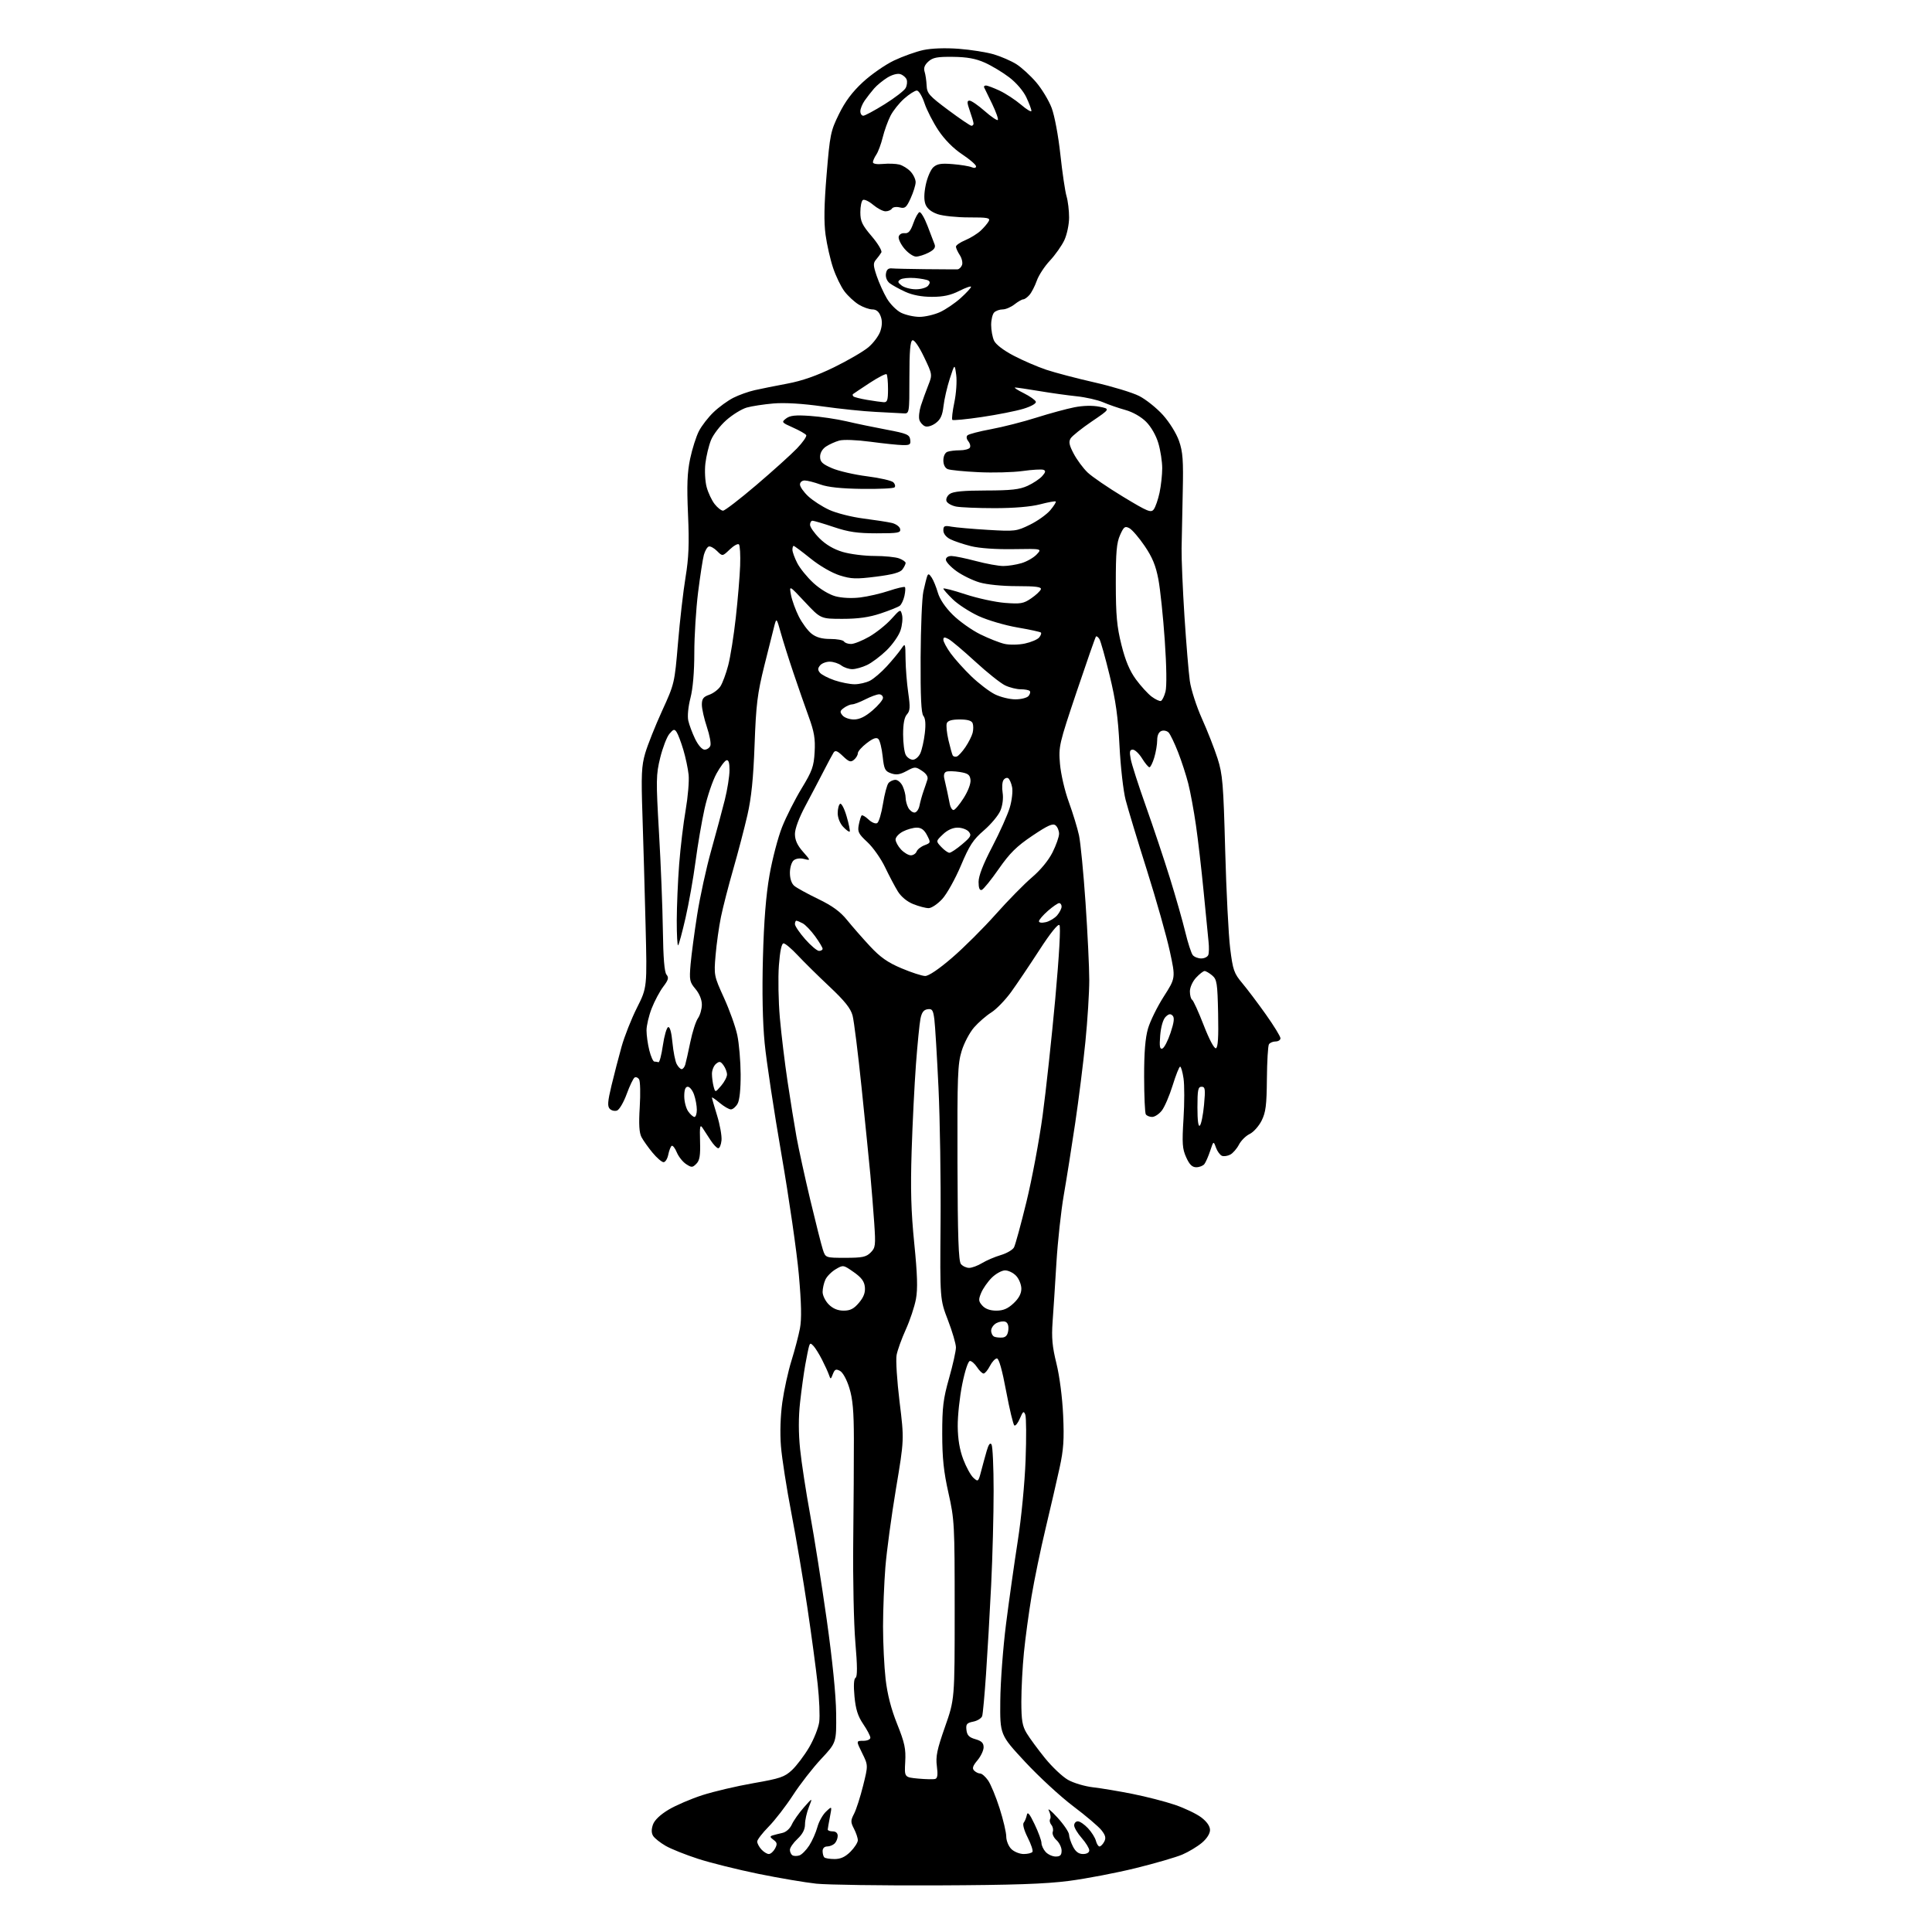 <?xml version="1.0" encoding="UTF-8" standalone="no"?>
<svg 
  version="1.1" 
  xmlns="http://www.w3.org/2000/svg" 
  xmlns:xlink="http://www.w3.org/1999/xlink" 
  xmlns:svg="http://www.w3.org/2000/svg"
  xmlns:rdf="http://www.w3.org/1999/02/22-rdf-syntax-ns#"
  xmlns:cc="http://creativecommons.org/ns#"
  xmlns:dc="http://purl.org/dc/elements/1.1/"
  viewBox="0 0 768 768"
  width="768"
  height="768"
>
<style>svg {background-color: white; }</style>"
<path stroke="none" fill="black" fill-rule="evenodd" d="M372.50,749.47C350.50,749.56 328.90,749.25 324.50,748.79C320.10,748.32 309.75,746.57 301.50,744.89C293.25,743.20 282.45,740.52 277.50,738.91C272.55,737.31 266.74,734.99 264.60,733.75C262.45,732.51 260.22,730.74 259.63,729.80C258.92,728.66 258.90,727.20 259.56,725.30C260.18,723.53 262.46,721.36 265.76,719.38C268.63,717.66 274.69,715.06 279.24,713.59C283.78,712.13 292.90,709.99 299.50,708.84C310.12,706.99 311.88,706.39 314.83,703.63C316.66,701.91 319.72,697.86 321.62,694.64C323.52,691.41 325.33,686.87 325.65,684.54C325.97,682.22 325.69,675.41 325.03,669.41C324.38,663.41 322.54,649.73 320.94,639.00C319.35,628.27 316.49,611.40 314.59,601.50C312.68,591.60 310.82,579.63 310.44,574.90C310.01,569.60 310.23,562.90 310.99,557.40C311.68,552.51 313.31,545.08 314.62,540.89C315.93,536.70 317.44,530.93 317.99,528.06C318.70,524.33 318.57,518.21 317.55,506.67C316.76,497.77 313.66,476.32 310.66,459.00C307.66,441.68 304.64,421.72 303.96,414.65C303.15,406.34 302.91,394.31 303.28,380.65C303.67,366.14 304.49,355.85 305.89,347.87C307.01,341.47 309.26,332.88 310.89,328.77C312.52,324.66 316.02,317.75 318.66,313.40C322.86,306.49 323.51,304.68 323.83,298.94C324.13,293.68 323.67,290.92 321.49,284.94C320.00,280.85 317.26,273.00 315.41,267.50C313.55,262.00 311.28,254.80 310.36,251.50C308.75,245.72 308.66,245.61 307.88,248.50C307.44,250.15 305.63,257.35 303.86,264.50C301.07,275.78 300.55,279.94 299.96,296.00C299.47,309.42 298.69,317.11 297.11,324.00C295.91,329.23 293.38,338.90 291.48,345.50C289.58,352.10 287.38,360.65 286.59,364.50C285.80,368.35 284.84,375.17 284.46,379.65C283.77,387.68 283.82,387.92 287.79,396.65C290.01,401.52 292.40,408.20 293.09,411.50C293.79,414.80 294.38,421.77 294.42,427.00C294.45,432.96 294.00,437.34 293.20,438.75C292.50,439.99 291.30,441.00 290.54,441.00C289.78,441.00 287.77,439.83 286.08,438.41C284.38,436.99 283.00,436.04 283.00,436.31C283.00,436.57 283.93,439.79 285.06,443.46C286.19,447.12 286.98,451.56 286.81,453.31C286.64,455.06 286.05,456.47 285.50,456.44C284.95,456.41 283.60,455.00 282.50,453.31C281.40,451.62 279.95,449.40 279.28,448.37C278.28,446.82 278.10,447.74 278.28,453.71C278.45,459.36 278.13,461.30 276.81,462.62C275.26,464.17 274.92,464.18 272.71,462.73C271.39,461.86 269.74,459.78 269.04,458.09C268.34,456.40 267.43,455.24 267.01,455.49C266.60,455.75 265.99,457.32 265.65,458.98C265.32,460.64 264.48,461.99 263.77,461.98C263.07,461.97 261.11,460.28 259.41,458.23C257.71,456.18 255.74,453.40 255.02,452.06C254.08,450.29 253.88,446.95 254.31,440.03C254.63,434.75 254.51,429.83 254.06,429.09C253.60,428.35 252.79,428.01 252.26,428.34C251.73,428.67 250.32,431.61 249.13,434.87C247.94,438.13 246.22,441.09 245.31,441.44C244.39,441.79 243.09,441.49 242.40,440.79C241.41,439.76 241.55,437.88 243.08,431.50C244.14,427.10 245.94,420.16 247.08,416.08C248.22,412.00 250.97,405.03 253.20,400.60C257.25,392.55 257.25,392.55 256.62,367.52C256.28,353.76 255.72,334.14 255.38,323.91C254.85,308.05 255.01,304.46 256.48,299.42C257.43,296.17 260.44,288.61 263.17,282.62C268.11,271.81 268.16,271.63 269.51,255.62C270.25,246.75 271.60,235.00 272.51,229.50C273.79,221.72 274.01,216.18 273.50,204.50C272.99,192.94 273.19,187.86 274.34,182.36C275.17,178.43 276.74,173.48 277.84,171.36C278.93,169.24 281.56,165.85 283.67,163.84C285.77,161.82 289.30,159.26 291.50,158.14C293.70,157.02 297.52,155.66 300.00,155.10C302.48,154.54 308.32,153.37 313.00,152.49C318.80,151.41 324.68,149.35 331.50,146.02C337.00,143.33 343.15,139.75 345.18,138.06C347.20,136.36 349.35,133.47 349.96,131.63C350.71,129.33 350.75,127.46 350.05,125.64C349.38,123.86 348.31,123.00 346.77,123.00C345.52,122.99 343.09,122.13 341.37,121.08C339.64,120.03 337.09,117.67 335.70,115.84C334.31,114.00 332.27,109.80 331.17,106.50C330.06,103.20 328.72,97.30 328.18,93.38C327.48,88.26 327.59,81.51 328.59,69.38C329.91,53.48 330.19,52.08 333.50,45.36C335.95,40.35 338.80,36.54 343.01,32.65C346.31,29.60 351.86,25.74 355.35,24.07C358.84,22.41 364.11,20.53 367.05,19.89C370.36,19.19 375.76,19.00 381.13,19.40C385.92,19.76 392.19,20.76 395.07,21.61C397.95,22.47 401.97,24.22 404.01,25.50C406.04,26.79 409.58,30.01 411.86,32.67C414.14,35.33 416.93,39.94 418.05,42.91C419.21,45.98 420.71,54.02 421.51,61.41C422.29,68.61 423.39,76.07 423.96,77.99C424.53,79.91 424.99,83.74 424.98,86.49C424.97,89.27 424.12,93.29 423.08,95.50C422.04,97.70 419.46,101.35 417.35,103.61C415.23,105.86 412.88,109.46 412.13,111.61C411.37,113.75 410.06,116.29 409.22,117.25C408.38,118.21 407.27,119.00 406.75,119.00C406.24,119.00 404.67,119.90 403.27,121.00C401.87,122.10 399.76,123.00 398.57,123.00C397.37,123.00 395.86,123.54 395.20,124.20C394.54,124.86 394.00,127.09 394.00,129.15C394.00,131.22 394.51,134.03 395.14,135.40C395.83,136.91 398.88,139.26 402.89,141.36C406.52,143.27 412.37,145.79 415.87,146.97C419.38,148.14 428.03,150.42 435.10,152.02C442.16,153.63 450.14,156.05 452.83,157.41C455.52,158.78 459.77,162.18 462.29,164.97C464.90,167.88 467.64,172.30 468.68,175.28C470.20,179.64 470.44,182.97 470.16,195.50C469.98,203.75 469.77,213.88 469.70,218.00C469.64,222.12 470.15,234.28 470.84,245.00C471.54,255.72 472.49,267.28 472.97,270.69C473.45,274.10 475.62,280.83 477.80,285.69C479.98,290.53 482.77,297.65 484.00,301.50C486.01,307.78 486.32,311.54 487.03,338.00C487.47,354.23 488.36,371.77 489.01,377.00C490.09,385.66 490.52,386.89 493.85,390.86C495.86,393.26 500.09,398.87 503.25,403.33C506.41,407.79 509.00,412.01 509.00,412.72C509.00,413.42 508.13,414.00 507.06,414.00C505.99,414.00 504.80,414.51 504.42,415.13C504.04,415.75 503.67,421.94 503.61,428.88C503.52,439.36 503.16,442.18 501.50,445.49C500.40,447.68 498.26,450.07 496.74,450.79C495.23,451.52 493.32,453.42 492.49,455.03C491.66,456.63 490.12,458.40 489.06,458.97C488.01,459.53 486.52,459.75 485.75,459.46C484.99,459.16 483.92,457.70 483.37,456.21C482.39,453.50 482.39,453.50 481.06,457.50C480.33,459.70 479.29,462.06 478.75,462.75C478.20,463.44 476.75,464.00 475.53,464.00C473.91,464.00 472.82,462.93 471.53,460.06C470.00,456.68 469.85,454.52 470.46,444.74C470.86,438.48 470.86,431.25 470.47,428.68C470.09,426.10 469.48,424.00 469.12,424.00C468.75,424.00 467.41,427.37 466.14,431.48C464.86,435.60 462.92,440.10 461.83,441.48C460.75,442.87 459.01,444.00 457.99,444.00C456.96,444.00 455.83,443.53 455.47,442.95C455.12,442.38 454.82,435.68 454.81,428.08C454.79,418.44 455.26,412.61 456.35,408.87C457.21,405.91 460.03,400.18 462.62,396.13C467.33,388.77 467.33,388.77 465.02,378.14C463.76,372.29 459.67,357.82 455.94,346.00C452.20,334.18 448.39,321.57 447.46,318.00C446.53,314.42 445.44,304.77 445.02,296.50C444.44,284.98 443.53,278.48 441.10,268.50C439.36,261.35 437.53,254.84 437.03,254.03C436.52,253.22 435.91,252.77 435.66,253.03C435.41,253.29 431.96,263.18 427.98,275.00C420.98,295.85 420.78,296.72 421.36,303.67C421.70,307.68 423.24,314.35 424.88,318.83C426.48,323.23 428.30,329.18 428.92,332.06C429.54,334.94 430.71,347.02 431.52,358.90C432.33,370.78 433.00,384.60 433.00,389.61C433.00,394.62 432.31,405.65 431.46,414.11C430.62,422.57 428.79,437.15 427.40,446.50C426.01,455.85 423.98,468.68 422.88,475.00C421.78,481.32 420.46,493.48 419.94,502.00C419.43,510.52 418.74,521.10 418.42,525.50C417.97,531.76 418.30,535.35 419.95,542.00C421.18,546.97 422.29,555.48 422.61,562.50C423.06,572.22 422.79,576.21 421.20,583.50C420.12,588.45 417.63,599.25 415.66,607.50C413.68,615.75 411.17,627.90 410.06,634.50C408.96,641.10 407.59,651.16 407.03,656.86C406.46,662.55 406.00,671.33 406.00,676.36C406.01,683.90 406.38,686.11 408.13,689.00C409.29,690.92 412.55,695.36 415.37,698.85C418.19,702.34 422.30,706.23 424.50,707.49C426.70,708.76 431.20,710.10 434.50,710.48C437.80,710.86 444.87,712.04 450.21,713.11C455.54,714.17 463.10,716.11 467.00,717.43C470.90,718.75 475.65,721.02 477.55,722.47C479.76,724.16 481.00,725.95 481.00,727.46C481.00,728.90 479.73,730.89 477.76,732.55C475.97,734.05 472.49,736.15 470.01,737.21C467.53,738.28 459.20,740.70 451.50,742.60C443.80,744.50 431.88,746.78 425.00,747.68C415.52,748.91 402.83,749.34 372.50,749.47zM331.74,739.00C334.18,739.00 335.99,738.16 338.08,736.08C339.68,734.47 341.00,732.42 341.00,731.53C341.00,730.63 340.31,728.57 339.47,726.95C338.10,724.30 338.11,723.69 339.52,720.97C340.38,719.30 341.99,714.29 343.10,709.83C345.12,701.73 345.12,701.73 342.71,696.86C340.31,692.00 340.31,692.00 343.15,692.00C344.77,692.00 345.99,691.46 345.98,690.75C345.97,690.06 344.69,687.62 343.13,685.33C341.00,682.18 340.15,679.47 339.67,674.37C339.26,670.00 339.41,667.36 340.10,666.94C340.85,666.47 340.83,662.33 340.02,652.89C339.40,645.53 339.01,627.58 339.17,613.00C339.33,598.42 339.45,579.98 339.43,572.00C339.41,561.00 338.98,556.11 337.63,551.75C336.60,548.39 335.04,545.56 333.91,544.95C332.30,544.09 331.82,544.31 331.08,546.21C330.23,548.41 330.17,548.42 329.51,546.50C329.13,545.40 327.90,542.70 326.77,540.50C325.65,538.30 324.13,535.86 323.40,535.07C322.25,533.84 322.01,533.84 321.63,535.07C321.38,535.86 320.70,539.20 320.11,542.50C319.52,545.80 318.59,552.51 318.05,557.41C317.39,563.31 317.39,569.59 318.05,576.03C318.60,581.38 320.39,593.06 322.03,602.00C323.67,610.94 326.64,629.79 328.64,643.88C330.92,660.06 332.30,673.77 332.38,681.10C332.50,692.71 332.50,692.71 326.42,699.21C323.07,702.79 318.03,709.27 315.22,713.61C312.40,717.95 308.05,723.58 305.55,726.12C303.05,728.66 301.00,731.33 301.00,732.04C301.00,732.76 301.74,734.17 302.65,735.17C303.57,736.18 304.90,737.00 305.62,737.00C306.34,737.00 307.45,736.02 308.09,734.83C309.05,733.04 308.94,732.43 307.47,731.36C306.06,730.32 305.98,729.96 307.10,729.61C307.87,729.37 309.62,728.92 311.00,728.62C312.46,728.31 314.02,726.91 314.75,725.29C315.44,723.76 317.59,720.70 319.53,718.50C323.06,714.50 323.06,714.50 321.53,718.37C320.69,720.50 320.00,723.58 320.00,725.22C320.00,727.24 319.03,729.10 317.00,731.00C315.35,732.54 314.00,734.50 314.00,735.34C314.00,736.19 314.45,737.16 315.01,737.51C315.56,737.85 316.80,737.87 317.76,737.56C318.72,737.25 320.48,735.47 321.68,733.62C322.88,731.76 324.33,728.47 324.92,726.31C325.50,724.14 327.05,721.36 328.37,720.13C330.75,717.88 330.75,717.88 329.92,722.19C329.46,724.56 329.07,726.84 329.04,727.25C329.02,727.66 329.90,728.00 331.00,728.00C332.26,728.00 333.00,728.67 333.00,729.80C333.00,730.79 332.46,732.14 331.80,732.80C331.14,733.46 329.79,734.00 328.80,734.00C327.72,734.00 327.00,734.73 327.00,735.83C327.00,736.84 327.30,737.97 327.67,738.33C328.03,738.70 329.87,739.00 331.74,739.00zM419.65,738.00C421.45,738.00 422.00,737.45 422.00,735.65C422.00,734.37 421.08,732.48 419.96,731.47C418.85,730.46 418.18,728.98 418.48,728.19C418.79,727.39 418.54,726.15 417.93,725.42C417.32,724.69 417.11,723.63 417.46,723.06C417.81,722.50 417.57,721.02 416.94,719.77C416.30,718.52 417.84,719.75 420.35,722.50C422.86,725.25 424.93,728.31 424.96,729.30C424.98,730.29 425.69,732.43 426.53,734.05C427.59,736.11 428.80,737.00 430.53,737.00C432.03,737.00 433.00,736.43 433.00,735.53C433.00,734.73 431.65,732.53 430.00,730.65C428.35,728.77 427.00,726.51 427.00,725.62C427.00,724.73 427.66,724.00 428.46,724.00C429.26,724.00 431.08,725.24 432.49,726.75C433.91,728.26 435.32,730.51 435.64,731.75C435.96,732.99 436.60,734.00 437.07,734.00C437.54,734.00 438.39,733.15 438.94,732.11C439.72,730.65 439.47,729.60 437.86,727.55C436.70,726.08 431.65,721.79 426.63,718.01C421.61,714.23 413.00,706.29 407.50,700.38C397.50,689.61 397.50,689.61 397.63,676.06C397.70,668.60 398.73,654.90 399.91,645.60C401.09,636.31 403.19,621.46 404.57,612.60C406.01,603.41 407.34,589.57 407.69,580.35C408.02,571.46 407.97,563.36 407.57,562.35C406.96,560.77 406.64,560.99 405.44,563.82C404.67,565.65 403.67,566.92 403.23,566.64C402.78,566.37 401.32,560.26 399.97,553.07C398.40,544.65 397.09,540.00 396.29,540.00C395.61,540.00 394.35,541.35 393.50,543.00C392.65,544.65 391.52,546.00 391.00,546.00C390.47,546.00 389.31,544.88 388.41,543.50C387.51,542.12 386.23,541.00 385.58,541.00C384.87,541.00 383.61,544.79 382.51,550.23C381.48,555.30 380.67,562.84 380.71,566.98C380.76,572.08 381.47,576.31 382.91,580.11C384.08,583.20 385.90,586.51 386.96,587.46C388.81,589.13 388.91,589.05 390.01,584.85C390.63,582.46 391.64,578.80 392.24,576.71C392.99,574.14 393.60,573.34 394.15,574.21C394.60,574.92 394.98,583.20 394.98,592.60C394.99,602.01 394.55,618.89 394.00,630.10C393.45,641.32 392.53,657.25 391.96,665.50C391.40,673.75 390.71,681.23 390.44,682.13C390.16,683.03 388.57,684.04 386.90,684.37C384.30,684.89 383.91,685.37 384.18,687.71C384.43,689.81 385.24,690.65 387.75,691.36C390.19,692.06 391.00,692.85 391.00,694.57C391.00,695.82 389.89,698.16 388.54,699.77C386.68,701.98 386.37,702.97 387.24,703.84C387.88,704.48 388.95,705.00 389.63,705.00C390.31,705.00 391.73,706.24 392.78,707.75C393.84,709.26 395.89,714.24 397.35,718.81C398.81,723.38 400.00,728.45 400.00,730.06C400.00,731.68 400.90,733.90 402.00,735.00C403.10,736.10 405.32,737.00 406.94,737.00C408.56,737.00 410.12,736.61 410.42,736.13C410.72,735.65 409.86,733.09 408.52,730.44C407.08,727.59 406.43,725.18 406.93,724.56C407.40,723.98 407.96,722.60 408.18,721.50C408.47,720.02 409.27,720.97 411.28,725.19C412.78,728.32 414.00,731.66 414.00,732.61C414.00,733.56 414.74,735.17 415.65,736.17C416.57,737.18 418.37,738.00 419.65,738.00zM371.77,707.15C372.68,706.88 372.86,705.45 372.42,702.10C371.91,698.23 372.47,695.52 375.65,686.46C379.50,675.50 379.50,675.50 379.50,640.00C379.50,605.90 379.40,604.07 377.03,593.50C375.13,585.04 374.56,579.62 374.55,570.00C374.54,559.38 374.95,556.05 377.27,547.86C378.77,542.57 380.00,537.07 380.00,535.64C380.00,534.22 378.57,529.33 376.82,524.78C373.64,516.50 373.64,516.50 373.89,486.00C374.03,469.23 373.66,445.15 373.07,432.50C372.47,419.85 371.73,407.56 371.42,405.19C370.94,401.49 370.55,400.92 368.72,401.19C367.17,401.41 366.39,402.46 365.89,405.00C365.51,406.93 364.71,415.02 364.11,423.00C363.52,430.98 362.74,446.50 362.39,457.50C361.91,472.77 362.15,481.46 363.43,494.23C364.68,506.70 364.85,512.35 364.10,516.39C363.55,519.38 361.74,524.82 360.08,528.48C358.42,532.14 356.77,536.72 356.41,538.65C356.04,540.59 356.58,548.94 357.59,557.21C359.44,572.25 359.44,572.25 356.15,591.87C354.35,602.67 352.46,616.67 351.95,623.00C351.45,629.33 351.03,639.90 351.02,646.50C351.02,653.10 351.48,662.53 352.04,667.46C352.74,673.52 354.22,679.31 356.63,685.32C359.63,692.83 360.13,695.17 359.84,700.36C359.50,706.50 359.50,706.50 365.00,707.02C368.02,707.30 371.07,707.36 371.77,707.15zM398.50,531.69C399.88,531.56 400.60,530.65 400.82,528.74C401.02,527.00 400.59,525.78 399.65,525.42C398.83,525.10 397.22,525.35 396.08,525.96C394.94,526.57 394.00,527.92 394.00,528.95C394.00,529.99 394.56,531.07 395.25,531.36C395.94,531.64 397.40,531.79 398.50,531.69zM335.37,521.00C338.01,521.00 339.44,520.26 341.46,517.86C343.33,515.65 344.02,513.81 343.80,511.65C343.58,509.36 342.45,507.84 339.35,505.67C335.24,502.79 335.18,502.78 332.19,504.55C330.53,505.53 328.68,507.40 328.09,508.71C327.49,510.02 327.00,512.22 327.00,513.59C327.00,514.97 328.10,517.20 329.45,518.55C331.11,520.20 333.03,521.00 335.37,521.00zM396.05,521.00C398.80,521.00 400.61,520.23 402.89,518.10C404.99,516.14 406.00,514.25 406.00,512.29C406.00,510.69 405.08,508.39 403.96,507.19C402.84,505.98 400.85,505.00 399.54,505.00C398.23,505.00 395.84,506.32 394.23,507.92C392.62,509.53 390.73,512.24 390.02,513.95C388.90,516.66 388.96,517.30 390.52,519.03C391.70,520.32 393.60,521.00 396.05,521.00zM385.25,504.00C386.36,504.00 388.67,503.14 390.38,502.10C392.10,501.05 395.44,499.62 397.81,498.92C400.18,498.22 402.55,496.84 403.08,495.86C403.61,494.87 405.83,486.74 408.02,477.78C410.21,468.83 413.10,453.40 414.45,443.50C415.79,433.60 418.05,412.71 419.48,397.08C421.06,379.61 421.70,368.30 421.13,367.73C420.56,367.16 417.49,370.98 413.18,377.65C409.31,383.62 404.26,391.12 401.95,394.32C399.63,397.52 396.09,401.18 394.08,402.45C392.06,403.72 388.98,406.39 387.23,408.39C385.48,410.38 383.25,414.59 382.28,417.75C380.69,422.87 380.51,427.74 380.61,462.23C380.70,491.74 381.03,501.33 381.99,502.48C382.68,503.32 384.15,504.00 385.25,504.00zM336.08,500.00C342.78,500.00 344.32,499.68 346.09,497.91C348.02,495.98 348.12,495.11 347.52,486.16C347.15,480.85 346.46,472.23 345.98,467.00C345.49,461.77 343.93,446.25 342.51,432.50C341.09,418.75 339.47,405.78 338.91,403.68C338.15,400.85 335.79,397.89 329.72,392.18C325.22,387.96 319.55,382.36 317.11,379.75C314.67,377.14 312.14,375.00 311.48,375.00C310.70,375.00 310.06,378.01 309.62,383.80C309.26,388.65 309.43,397.98 310.00,404.55C310.58,411.11 311.96,422.56 313.08,429.99C314.19,437.42 315.79,447.32 316.63,452.00C317.48,456.68 319.94,467.93 322.10,477.00C324.27,486.07 326.51,494.96 327.10,496.75C328.16,500.00 328.16,500.00 336.08,500.00zM476.97,447.43C477.51,446.89 478.25,443.20 478.62,439.23C479.20,432.92 479.08,432.00 477.64,432.00C476.25,432.00 476.00,433.26 476.00,440.20C476.00,445.51 476.34,448.06 476.97,447.43zM276.06,444.00C276.58,444.00 277.00,442.72 277.00,441.15C277.00,439.58 276.51,436.88 275.90,435.15C275.30,433.42 274.17,432.00 273.40,432.00C272.45,432.00 272.00,433.20 272.00,435.78C272.00,437.86 272.70,440.56 273.56,441.78C274.41,443.00 275.54,444.00 276.06,444.00zM286.66,431.61C287.95,430.11 289.00,428.10 289.00,427.14C289.00,426.17 288.37,424.53 287.61,423.48C286.43,421.86 285.97,421.78 284.61,422.91C283.72,423.64 283.01,425.43 283.01,426.87C283.02,428.32 283.32,430.59 283.67,431.91C284.32,434.33 284.32,434.33 286.66,431.61zM270.97,425.00C271.46,425.00 272.10,424.21 272.39,423.25C272.68,422.29 273.59,418.23 274.41,414.24C275.23,410.25 276.59,405.99 277.45,404.77C278.30,403.55 279.00,401.11 279.00,399.35C279.00,397.39 278.02,394.99 276.47,393.14C274.13,390.37 273.98,389.59 274.52,383.31C274.85,379.57 276.02,370.73 277.13,363.67C278.23,356.62 280.73,345.14 282.69,338.17C284.64,331.20 287.08,322.12 288.11,318.00C289.14,313.88 289.99,308.55 289.99,306.17C290.00,303.15 289.62,301.96 288.75,302.23C288.06,302.46 286.28,304.86 284.79,307.57C283.30,310.28 281.17,316.55 280.07,321.50C278.97,326.45 277.35,335.90 276.48,342.50C275.61,349.10 273.82,359.15 272.52,364.84C271.22,370.53 269.89,375.44 269.57,375.76C269.26,376.07 269.01,371.65 269.02,365.92C269.04,360.19 269.47,350.10 269.98,343.50C270.49,336.90 271.65,327.23 272.56,322.00C273.46,316.77 273.99,310.48 273.74,308.00C273.48,305.52 272.53,301.02 271.62,298.00C270.71,294.98 269.52,291.82 268.96,291.00C268.10,289.71 267.69,289.82 266.10,291.72C265.07,292.94 263.43,297.21 262.44,301.22C260.78,307.98 260.75,310.11 261.96,331.00C262.69,343.38 263.37,360.80 263.50,369.73C263.65,380.78 264.11,386.43 264.94,387.43C265.94,388.63 265.70,389.53 263.66,392.21C262.29,394.02 260.22,397.88 259.08,400.79C257.94,403.69 257.00,407.66 257.00,409.59C257.00,411.53 257.50,415.11 258.12,417.56C258.73,420.00 259.63,422.00 260.12,422.00C260.60,422.00 261.34,422.11 261.75,422.25C262.16,422.39 262.95,419.39 263.50,415.58C264.05,411.78 265.00,408.50 265.60,408.30C266.29,408.07 266.93,410.37 267.31,414.46C267.65,418.05 268.41,421.89 269.00,422.99C269.59,424.10 270.47,425.00 270.97,425.00zM462.05,416.82C462.78,416.57 464.24,413.78 465.30,410.60C466.72,406.34 466.93,404.53 466.11,403.71C465.28,402.88 464.55,403.02 463.33,404.24C462.33,405.24 461.49,408.16 461.20,411.58C460.84,415.99 461.03,417.16 462.05,416.82zM483.35,416.70C484.16,416.42 484.42,412.34 484.22,402.90C483.96,390.75 483.74,389.34 481.86,387.75C480.71,386.79 479.36,386.00 478.84,386.00C478.33,386.00 476.80,387.19 475.45,388.65C474.07,390.14 473.00,392.51 473.00,394.09C473.00,395.62 473.40,397.13 473.89,397.43C474.39,397.74 476.45,402.29 478.49,407.54C480.66,413.14 482.67,416.94 483.35,416.70zM367.76,387.97C369.16,387.99 373.26,385.21 378.48,380.71C383.14,376.70 390.93,368.94 395.80,363.46C400.67,357.98 407.17,351.36 410.24,348.75C413.65,345.85 416.83,341.97 418.41,338.80C419.84,335.94 421.00,332.63 421.00,331.43C421.00,330.23 420.38,328.73 419.62,328.10C418.52,327.19 416.56,328.07 410.38,332.22C404.11,336.44 401.42,339.10 397.01,345.42C393.98,349.78 390.94,353.53 390.25,353.76C389.41,354.03 389.00,353.00 389.00,350.58C389.00,348.18 390.80,343.54 394.44,336.58C397.43,330.85 400.56,323.85 401.40,321.02C402.24,318.20 402.66,314.55 402.33,312.92C402.01,311.29 401.30,309.69 400.76,309.35C400.22,309.02 399.37,309.36 398.88,310.12C398.38,310.88 398.24,313.13 398.56,315.12C398.90,317.30 398.55,320.13 397.68,322.22C396.88,324.13 393.93,327.67 391.12,330.09C386.83,333.78 385.36,336.04 381.96,344.11C379.72,349.39 376.40,355.36 374.56,357.36C372.73,359.36 370.29,361.00 369.14,361.00C367.98,361.00 365.24,360.28 363.04,359.40C360.58,358.42 358.22,356.47 356.92,354.37C355.75,352.48 353.46,348.14 351.82,344.72C350.18,341.30 347.02,336.81 344.79,334.75C341.23,331.45 340.83,330.62 341.39,327.82C341.73,326.08 342.24,324.42 342.51,324.15C342.79,323.88 344.03,324.61 345.27,325.78C346.53,326.97 348.05,327.59 348.71,327.18C349.36,326.78 350.39,323.33 351.00,319.51C351.61,315.70 352.59,312.00 353.18,311.29C353.76,310.58 355.02,310.00 355.96,310.00C356.91,310.00 358.20,311.15 358.84,312.55C359.48,313.95 360.00,316.00 360.00,317.11C360.00,318.22 360.47,320.00 361.04,321.07C361.60,322.13 362.72,323.00 363.52,323.00C364.31,323.00 365.21,321.76 365.51,320.25C365.81,318.74 366.53,316.15 367.11,314.50C367.70,312.85 368.40,310.75 368.68,309.83C369.00,308.77 368.21,307.53 366.50,306.41C363.92,304.72 363.67,304.72 360.37,306.50C357.72,307.93 356.29,308.14 354.21,307.41C351.80,306.56 351.43,305.81 350.87,300.65C350.53,297.46 349.76,294.36 349.17,293.77C348.40,293.00 347.08,293.46 344.55,295.40C342.60,296.88 341.00,298.70 341.00,299.43C341.00,300.16 340.31,301.33 339.46,302.03C338.18,303.10 337.46,302.86 335.07,300.57C332.85,298.44 332.03,298.13 331.36,299.17C330.89,299.90 329.12,303.20 327.43,306.50C325.74,309.80 322.47,316.01 320.18,320.30C317.62,325.09 316.00,329.43 316.00,331.52C316.00,333.92 316.93,335.99 319.15,338.52C322.31,342.12 322.31,342.12 319.64,341.45C318.04,341.04 316.38,341.27 315.49,342.01C314.66,342.70 314.00,344.89 314.00,346.97C314.00,349.29 314.66,351.24 315.75,352.15C316.71,352.96 320.98,355.30 325.24,357.36C330.89,360.09 334.00,362.36 336.74,365.75C338.81,368.31 342.91,372.99 345.85,376.15C349.94,380.54 352.89,382.61 358.35,384.91C362.28,386.58 366.52,387.95 367.76,387.97zM477.52,381.00C478.76,381.00 480.02,380.38 480.31,379.62C480.60,378.87 480.65,376.50 480.42,374.37C480.19,372.24 479.31,363.30 478.47,354.50C477.62,345.70 476.24,333.77 475.40,328.00C474.57,322.23 473.20,314.80 472.36,311.50C471.52,308.20 469.70,302.57 468.30,299.00C466.90,295.43 465.22,291.92 464.56,291.21C463.90,290.51 462.60,290.22 461.68,290.57C460.62,290.98 460.00,292.33 460.00,294.24C460.00,295.91 459.48,299.01 458.84,301.13C458.20,303.26 457.34,305.00 456.92,305.00C456.51,305.00 455.19,303.43 454.00,301.50C452.81,299.57 451.15,298.00 450.31,298.00C449.08,298.00 448.92,298.75 449.48,301.75C449.86,303.81 452.58,312.25 455.51,320.50C458.44,328.75 462.73,341.57 465.04,349.00C467.35,356.43 470.10,366.07 471.15,370.43C472.20,374.79 473.55,378.96 474.15,379.68C474.75,380.41 476.27,381.00 477.52,381.00zM325.58,378.00C326.36,378.00 327.00,377.62 327.00,377.15C327.00,376.68 325.66,374.46 324.03,372.20C322.40,369.95 320.18,367.63 319.10,367.05C318.02,366.47 316.88,366.00 316.57,366.00C316.25,366.00 316.00,366.61 316.00,367.36C316.00,368.11 317.84,370.81 320.08,373.36C322.33,375.91 324.81,378.00 325.58,378.00zM415.75,366.57C417.26,366.21 419.29,364.98 420.25,363.85C421.21,362.71 422.00,361.15 422.00,360.39C422.00,359.63 421.57,359.00 421.03,359.00C420.50,359.00 418.48,360.40 416.53,362.10C414.59,363.81 413.00,365.66 413.00,366.21C413.00,366.80 414.14,366.95 415.75,366.57zM362.07,340.00C363.01,340.00 364.05,339.32 364.37,338.48C364.69,337.65 366.10,336.53 367.51,336.00C370.00,335.05 370.02,334.94 368.51,332.01C367.40,329.87 366.22,329.00 364.42,329.00C363.04,329.00 360.57,329.69 358.95,330.53C357.33,331.36 356.00,332.80 356.00,333.71C356.00,334.62 356.98,336.41 358.17,337.69C359.37,338.96 361.12,340.00 362.07,340.00zM377.42,338.99C378.02,338.98 380.29,337.46 382.47,335.61C385.94,332.68 386.28,332.04 385.10,330.62C384.36,329.73 382.37,329.00 380.68,329.00C378.71,329.00 376.60,329.96 374.81,331.69C372.00,334.37 372.00,334.37 374.18,336.69C375.37,337.96 376.83,338.99 377.42,338.99zM337.76,330.57C337.53,330.80 336.36,329.95 335.17,328.68C333.90,327.33 333.00,325.08 333.00,323.24C333.00,321.52 333.43,319.85 333.96,319.52C334.49,319.20 335.66,321.45 336.55,324.54C337.45,327.62 338.00,330.34 337.76,330.57zM379.04,322.00C379.59,322.00 381.40,319.86 383.06,317.25C384.83,314.47 385.96,311.47 385.79,310.01C385.55,307.96 384.81,307.41 381.52,306.88C379.33,306.53 376.93,306.47 376.18,306.76C375.31,307.10 375.03,308.13 375.41,309.64C375.73,310.94 376.25,313.24 376.56,314.75C376.87,316.26 377.33,318.51 377.58,319.75C377.83,320.99 378.49,322.00 379.04,322.00zM362.87,302.00C363.87,302.00 365.20,300.86 365.84,299.46C366.47,298.07 367.28,294.47 367.63,291.48C368.06,287.83 367.87,285.55 367.06,284.58C366.19,283.53 365.89,277.04 365.96,261.39C366.02,249.44 366.51,237.60 367.06,235.08C367.61,232.56 368.28,229.86 368.56,229.08C368.96,227.96 369.34,228.06 370.35,229.58C371.05,230.63 372.16,233.34 372.81,235.59C373.55,238.16 375.76,241.44 378.74,244.39C381.36,246.98 386.26,250.46 389.63,252.13C393.00,253.79 397.37,255.52 399.34,255.96C401.34,256.41 404.91,256.35 407.40,255.82C409.85,255.30 412.41,254.21 413.08,253.41C413.74,252.61 414.06,251.73 413.78,251.45C413.51,251.17 409.28,250.26 404.39,249.42C399.50,248.58 392.57,246.54 389.00,244.89C385.43,243.24 380.81,240.25 378.75,238.24C376.69,236.24 375.00,234.32 375.00,233.98C375.00,233.64 378.94,234.65 383.75,236.24C388.56,237.82 395.65,239.36 399.50,239.66C405.72,240.14 406.88,239.94 409.92,237.85C411.81,236.56 413.53,234.94 413.76,234.25C414.07,233.31 411.74,233.00 404.26,233.00C398.40,233.00 392.32,232.39 389.35,231.51C386.59,230.69 382.45,228.66 380.16,227.00C377.87,225.34 376.00,223.32 376.00,222.49C376.00,221.60 376.91,221.01 378.25,221.02C379.49,221.04 383.84,221.94 387.93,223.02C392.02,224.11 396.92,225.00 398.82,225.00C400.71,225.00 403.99,224.48 406.10,223.85C408.21,223.22 410.90,221.67 412.09,220.41C414.25,218.11 414.25,218.11 402.87,218.29C395.93,218.41 389.36,217.94 386.00,217.11C382.98,216.35 379.26,215.11 377.75,214.34C376.07,213.49 375.00,212.13 375.00,210.86C375.00,209.05 375.43,208.85 378.25,209.37C380.04,209.69 386.54,210.26 392.69,210.63C403.49,211.27 404.08,211.20 409.40,208.59C412.43,207.11 416.07,204.51 417.50,202.82C418.92,201.13 419.90,199.57 419.68,199.35C419.46,199.13 416.65,199.64 413.43,200.48C409.74,201.44 403.09,202.00 395.41,202.00C388.72,202.00 381.81,201.71 380.04,201.36C378.27,201.00 376.57,200.04 376.25,199.21C375.93,198.37 376.49,197.11 377.53,196.36C378.85,195.39 382.98,194.99 391.94,194.98C401.98,194.96 405.30,194.59 408.50,193.12C410.70,192.11 413.31,190.37 414.29,189.26C415.65,187.73 415.77,187.13 414.79,186.76C414.08,186.49 410.35,186.70 406.50,187.24C402.65,187.77 394.77,187.98 389.00,187.70C383.23,187.43 377.71,186.88 376.75,186.49C375.67,186.06 375.00,184.72 375.00,183.00C375.00,181.38 375.66,179.96 376.58,179.61C377.45,179.27 379.68,179.00 381.52,179.00C383.37,179.00 385.17,178.53 385.53,177.96C385.88,177.38 385.61,176.24 384.93,175.41C384.19,174.52 384.05,173.56 384.59,173.05C385.09,172.57 389.32,171.46 394.00,170.60C398.68,169.73 406.77,167.67 411.98,166.01C417.19,164.36 423.97,162.52 427.05,161.91C430.56,161.22 434.26,161.13 437.00,161.67C441.37,162.54 441.37,162.54 434.03,167.52C430.00,170.26 426.21,173.29 425.60,174.25C424.75,175.62 425.01,176.96 426.83,180.38C428.10,182.78 430.57,186.12 432.32,187.80C434.07,189.48 440.44,193.83 446.47,197.48C456.34,203.45 457.57,203.95 458.66,202.45C459.33,201.53 460.36,198.56 460.94,195.84C461.52,193.12 462.00,188.76 462.00,186.13C462.00,183.51 461.31,179.03 460.46,176.17C459.54,173.07 457.58,169.65 455.59,167.66C453.59,165.66 450.32,163.80 447.38,162.98C444.70,162.24 440.70,160.86 438.50,159.91C436.30,158.97 431.57,157.90 428.00,157.53C424.43,157.16 417.68,156.22 413.00,155.43C408.32,154.65 404.05,154.02 403.50,154.04C402.95,154.07 404.50,155.08 406.95,156.29C409.40,157.51 411.56,159.04 411.76,159.69C411.98,160.39 409.93,161.55 406.81,162.50C403.89,163.39 396.46,164.86 390.30,165.77C384.14,166.69 378.86,167.19 378.56,166.90C378.27,166.60 378.63,163.47 379.37,159.93C380.11,156.39 380.44,151.49 380.11,149.03C379.50,144.55 379.50,144.55 377.56,150.53C376.49,153.81 375.37,158.70 375.06,161.40C374.64,165.10 373.88,166.76 371.95,168.19C370.50,169.28 368.69,169.82 367.74,169.45C366.82,169.10 365.80,167.96 365.47,166.91C365.14,165.86 365.41,163.32 366.07,161.25C366.74,159.19 368.04,155.57 368.98,153.21C370.67,148.92 370.67,148.92 367.31,141.89C365.33,137.74 363.45,135.02 362.73,135.27C361.83,135.57 361.50,139.62 361.50,150.09C361.50,164.50 361.50,164.50 359.00,164.31C357.62,164.21 352.68,163.95 348.00,163.73C343.32,163.51 333.88,162.53 327.00,161.56C319.04,160.43 311.96,160.01 307.50,160.38C303.65,160.71 298.87,161.44 296.88,162.00C294.88,162.56 291.22,164.81 288.74,167.00C286.26,169.18 283.51,172.77 282.62,174.98C281.74,177.19 280.74,181.36 280.40,184.25C280.06,187.14 280.29,191.35 280.90,193.62C281.51,195.89 282.94,198.92 284.08,200.37C285.21,201.82 286.72,203.00 287.42,203.00C288.12,203.00 294.05,198.44 300.60,192.86C307.14,187.29 314.42,180.73 316.77,178.29C319.11,175.86 320.78,173.46 320.48,172.96C320.17,172.46 317.80,171.11 315.21,169.96C310.68,167.95 310.58,167.81 312.50,166.34C314.04,165.16 316.21,164.93 322.00,165.33C326.12,165.61 332.65,166.58 336.50,167.48C340.35,168.39 347.55,169.88 352.50,170.81C360.46,172.31 361.54,172.76 361.82,174.75C362.10,176.71 361.71,176.99 358.82,176.93C356.99,176.90 351.23,176.30 346.00,175.60C340.56,174.87 335.27,174.67 333.63,175.13C332.05,175.57 329.68,176.63 328.38,177.49C326.92,178.44 326.00,180.02 326.00,181.56C326.00,183.60 326.89,184.45 330.75,186.12C333.36,187.25 339.64,188.70 344.71,189.34C349.77,189.98 354.46,191.06 355.14,191.74C355.81,192.41 356.02,193.31 355.59,193.73C355.17,194.16 349.35,194.43 342.66,194.34C334.40,194.23 329.10,193.67 326.12,192.59C323.72,191.72 320.91,191.00 319.87,191.00C318.82,191.00 318.00,191.70 318.00,192.60C318.00,193.48 319.46,195.57 321.25,197.25C323.04,198.94 326.81,201.38 329.64,202.68C332.46,203.98 338.54,205.52 343.14,206.11C347.74,206.70 352.85,207.49 354.49,207.87C356.15,208.26 357.63,209.34 357.82,210.29C358.11,211.81 357.07,212.00 348.50,212.00C340.86,212.00 337.30,211.48 331.41,209.50C327.31,208.12 323.52,207.00 322.98,207.00C322.44,207.00 322.00,207.73 322.00,208.62C322.00,209.51 323.70,211.94 325.78,214.01C328.26,216.49 331.41,218.34 334.96,219.40C337.93,220.28 343.63,221.00 347.62,221.00C351.61,221.00 356.02,221.44 357.43,221.98C358.85,222.51 360.00,223.33 360.00,223.78C360.00,224.24 359.43,225.40 358.74,226.35C357.83,227.58 354.86,228.40 348.28,229.23C340.29,230.24 338.39,230.17 333.77,228.72C330.66,227.73 325.86,224.96 322.22,222.02C318.79,219.26 315.77,217.00 315.49,217.00C315.22,217.00 315.00,217.69 315.00,218.54C315.00,219.39 315.86,221.77 316.92,223.83C317.97,225.90 320.85,229.45 323.33,231.73C325.96,234.16 329.59,236.35 332.10,237.03C334.66,237.72 338.63,237.91 341.94,237.50C345.00,237.13 350.14,235.94 353.37,234.86C356.59,233.78 359.45,233.12 359.71,233.38C359.98,233.64 359.89,235.21 359.53,236.86C359.17,238.51 358.34,240.28 357.69,240.79C357.03,241.30 353.60,242.68 350.06,243.86C345.45,245.39 341.13,246.00 334.92,246.00C326.23,246.00 326.23,246.00 319.97,239.31C313.70,232.61 313.70,232.61 314.43,236.50C314.84,238.64 316.24,242.51 317.55,245.10C318.86,247.68 321.13,250.75 322.60,251.90C324.47,253.37 326.71,254.00 330.08,254.00C332.72,254.00 335.16,254.45 335.50,255.00C335.84,255.55 337.10,256.00 338.31,255.99C339.51,255.99 342.77,254.68 345.55,253.09C348.32,251.49 352.25,248.35 354.28,246.11C357.92,242.08 357.98,242.06 358.58,244.46C358.92,245.80 358.64,248.57 357.96,250.61C357.29,252.66 354.79,256.22 352.42,258.53C350.04,260.84 346.55,263.46 344.65,264.36C342.75,265.26 340.11,266.00 338.79,266.00C337.47,266.00 335.51,265.34 334.44,264.53C333.37,263.72 331.32,263.05 329.87,263.03C328.43,263.01 326.68,263.68 326.00,264.50C325.04,265.66 325.02,266.32 325.94,267.43C326.59,268.21 329.20,269.56 331.74,270.43C334.28,271.29 337.87,272.00 339.73,272.00C341.58,272.00 344.34,271.36 345.85,270.58C347.37,269.79 350.38,267.21 352.55,264.83C354.72,262.45 357.26,259.38 358.20,258.00C359.88,255.52 359.90,255.56 359.97,262.00C360.01,265.57 360.49,271.61 361.04,275.40C361.87,281.16 361.78,282.58 360.52,283.98C359.50,285.10 359.00,287.72 359.00,291.89C359.00,295.32 359.47,299.00 360.04,300.07C360.60,301.13 361.88,302.00 362.87,302.00zM380.34,300.73C380.98,300.52 382.53,298.83 383.78,296.98C385.03,295.13 386.32,292.58 386.64,291.31C386.96,290.04 386.96,288.33 386.64,287.50C386.24,286.47 384.64,286.00 381.50,286.00C378.38,286.00 376.76,286.47 376.37,287.49C376.05,288.31 376.35,291.34 377.03,294.24C377.71,297.13 378.47,299.86 378.72,300.30C378.98,300.74 379.70,300.93 380.34,300.73zM280.09,298.00C281.02,298.00 282.06,297.30 282.38,296.44C282.71,295.58 282.09,292.22 280.99,288.97C279.90,285.72 279.00,281.74 279.00,280.13C279.00,277.79 279.59,276.99 281.93,276.18C283.54,275.61 285.54,274.11 286.38,272.83C287.21,271.55 288.61,267.80 289.47,264.50C290.34,261.20 291.70,252.65 292.49,245.50C293.29,238.35 294.07,229.05 294.22,224.84C294.37,220.62 294.16,216.83 293.74,216.41C293.32,215.99 291.68,216.89 290.09,218.42C287.19,221.19 287.19,221.19 285.03,219.03C283.85,217.85 282.37,217.04 281.74,217.25C281.12,217.46 280.25,218.95 279.80,220.57C279.36,222.18 278.33,228.89 277.50,235.47C276.68,242.05 276.00,252.87 276.00,259.51C276.00,267.14 275.43,273.75 274.46,277.48C273.58,280.89 273.21,284.68 273.60,286.44C273.97,288.12 275.20,291.41 276.33,293.75C277.56,296.26 279.09,298.00 280.09,298.00zM339.44,286.00C341.66,286.00 343.92,284.91 346.82,282.42C349.12,280.45 351.00,278.20 351.00,277.42C351.00,276.64 350.31,276.00 349.46,276.00C348.61,276.00 346.16,276.90 344.00,278.00C341.84,279.10 339.47,280.00 338.73,280.00C337.99,280.00 336.53,280.63 335.48,281.39C333.86,282.57 333.78,283.03 334.91,284.39C335.64,285.28 337.68,286.00 339.44,286.00zM461.45,278.65C461.98,278.49 462.81,276.82 463.30,274.94C463.84,272.85 463.73,264.89 463.01,254.51C462.37,245.15 461.22,234.25 460.47,230.27C459.45,224.87 458.08,221.53 455.03,217.05C452.79,213.75 450.05,210.56 448.95,209.97C447.18,209.03 446.74,209.35 445.24,212.70C443.87,215.76 443.54,219.54 443.55,232.00C443.57,244.67 443.98,249.12 445.80,256.38C447.37,262.66 449.07,266.68 451.56,270.09C453.51,272.74 456.32,275.81 457.80,276.92C459.29,278.03 460.93,278.80 461.45,278.65zM403.63,278.00C405.90,278.00 408.26,277.40 408.87,276.66C409.48,275.92 409.69,275.02 409.32,274.66C408.96,274.30 407.35,274.00 405.73,274.00C404.12,274.00 401.34,273.31 399.56,272.46C397.77,271.61 392.44,267.37 387.71,263.02C382.98,258.68 378.19,254.63 377.06,254.03C375.44,253.17 375.00,253.23 375.00,254.31C375.00,255.08 376.32,257.52 377.93,259.75C379.55,261.97 383.26,266.10 386.18,268.91C389.11,271.72 393.30,274.92 395.50,276.01C397.70,277.10 401.36,278.00 403.63,278.00zM351.25,159.88C352.71,159.98 353.00,159.12 353.00,154.67C353.00,151.73 352.74,149.08 352.43,148.76C352.11,148.45 349.08,150.01 345.68,152.24C342.28,154.48 339.31,156.46 339.08,156.65C338.85,156.84 338.92,157.26 339.24,157.57C339.55,157.88 341.99,158.50 344.65,158.95C347.32,159.40 350.29,159.82 351.25,159.88zM365.50,125.96C367.70,125.96 371.36,125.11 373.64,124.08C375.91,123.04 379.62,120.53 381.89,118.48C384.15,116.44 386.00,114.43 386.00,114.02C386.00,113.61 383.90,114.34 381.33,115.64C377.91,117.37 375.00,118.00 370.46,118.00C366.38,118.00 362.75,117.31 359.88,116.00C357.47,114.90 354.68,113.36 353.67,112.58C352.58,111.74 351.97,110.22 352.17,108.83C352.40,107.19 353.10,106.56 354.50,106.69C355.60,106.80 361.68,106.93 368.00,107.00C374.32,107.06 380.01,107.09 380.64,107.06C381.27,107.02 382.07,106.26 382.42,105.36C382.76,104.46 382.36,102.67 381.52,101.39C380.69,100.12 380.00,98.61 380.00,98.05C380.00,97.49 381.68,96.32 383.74,95.47C385.79,94.61 388.53,92.91 389.83,91.70C391.12,90.49 392.56,88.80 393.02,87.95C393.74,86.62 392.70,86.41 385.18,86.42C380.40,86.43 374.78,85.84 372.69,85.12C370.20,84.26 368.54,82.91 367.90,81.24C367.25,79.53 367.29,76.92 368.01,73.45C368.61,70.58 369.96,67.44 371.01,66.49C372.52,65.12 374.15,64.86 378.71,65.24C381.90,65.50 385.29,66.06 386.25,66.47C387.31,66.92 388.00,66.78 388.00,66.12C388.00,65.51 385.52,63.37 382.48,61.35C379.00,59.05 375.52,55.53 373.06,51.86C370.92,48.65 368.42,43.77 367.50,41.01C366.57,38.21 365.23,36.00 364.45,36.00C363.69,36.00 361.45,37.42 359.48,39.16C357.50,40.89 355.03,43.98 353.99,46.02C352.95,48.06 351.55,51.93 350.89,54.62C350.23,57.30 349.08,60.39 348.34,61.47C347.61,62.56 347.00,63.92 347.00,64.50C347.00,65.13 348.62,65.40 351.01,65.17C353.22,64.96 356.13,65.07 357.48,65.41C358.84,65.75 360.86,67.00 361.97,68.20C363.09,69.40 363.99,71.30 363.98,72.44C363.97,73.57 363.08,76.43 362.01,78.78C360.32,82.50 359.76,82.98 357.65,82.45C356.31,82.11 354.92,82.32 354.55,82.92C354.18,83.51 353.04,84.00 352.02,84.00C350.99,84.00 348.78,82.84 347.10,81.43C345.42,80.01 343.58,79.14 343.02,79.49C342.46,79.83 342.00,82.03 342.00,84.37C342.00,87.96 342.70,89.44 346.50,93.90C348.98,96.80 350.71,99.70 350.35,100.34C349.99,100.98 349.06,102.25 348.28,103.16C347.05,104.59 347.08,105.46 348.49,109.66C349.39,112.32 351.20,116.35 352.52,118.60C353.84,120.86 356.40,123.44 358.21,124.33C360.02,125.22 363.30,125.95 365.50,125.96zM364.07,115.00C366.10,115.00 368.28,114.37 368.93,113.59C369.73,112.62 369.77,111.97 369.04,111.53C368.46,111.17 366.04,110.72 363.67,110.52C361.29,110.33 358.70,110.59 357.92,111.10C356.74,111.88 356.82,112.28 358.44,113.52C359.51,114.33 362.04,115.00 364.07,115.00zM364.14,102.00C363.06,102.00 360.99,100.59 359.54,98.87C358.09,97.14 357.06,95.01 357.24,94.12C357.44,93.18 358.43,92.59 359.59,92.70C361.11,92.86 361.94,91.91 363.05,88.78C363.85,86.50 364.95,84.51 365.50,84.34C366.05,84.17 367.49,86.61 368.70,89.77C369.90,92.92 371.18,96.26 371.53,97.18C371.98,98.39 371.30,99.31 369.13,100.43C367.46,101.29 365.22,102.00 364.14,102.00zM386.17,50.00C386.63,50.00 387.00,49.61 387.00,49.13C387.00,48.64 386.34,46.39 385.54,44.13C384.37,40.79 384.34,40.00 385.40,40.00C386.13,40.00 388.83,41.86 391.40,44.12C393.98,46.39 396.34,47.99 396.65,47.69C396.95,47.38 395.94,44.51 394.40,41.31C392.86,38.12 391.42,35.16 391.21,34.75C391.00,34.34 391.33,34.00 391.93,34.00C392.53,34.00 394.99,34.93 397.40,36.06C399.80,37.19 403.62,39.70 405.89,41.63C408.15,43.57 410.00,44.67 410.00,44.07C410.00,43.47 409.09,41.04 407.98,38.68C406.79,36.16 403.99,32.88 401.19,30.75C398.57,28.75 394.20,26.12 391.47,24.90C387.85,23.29 384.42,22.66 378.86,22.60C372.58,22.52 370.82,22.85 369.04,24.46C367.55,25.81 367.08,27.05 367.53,28.46C367.90,29.58 368.26,32.06 368.35,33.98C368.48,37.11 369.33,38.07 376.92,43.73C381.55,47.18 385.71,50.00 386.17,50.00zM343.17,46.00C343.81,46.00 347.63,43.94 351.67,41.43C355.71,38.91 359.45,36.02 360.00,35.00C360.55,33.98 360.73,32.45 360.40,31.61C360.08,30.77 358.95,29.80 357.89,29.47C356.77,29.11 354.62,29.69 352.72,30.86C350.93,31.97 348.57,33.91 347.46,35.19C346.36,36.46 344.68,38.61 343.73,39.97C342.78,41.33 342.00,43.24 342.00,44.22C342.00,45.20 342.52,46.00 343.17,46.00z" />

</svg>